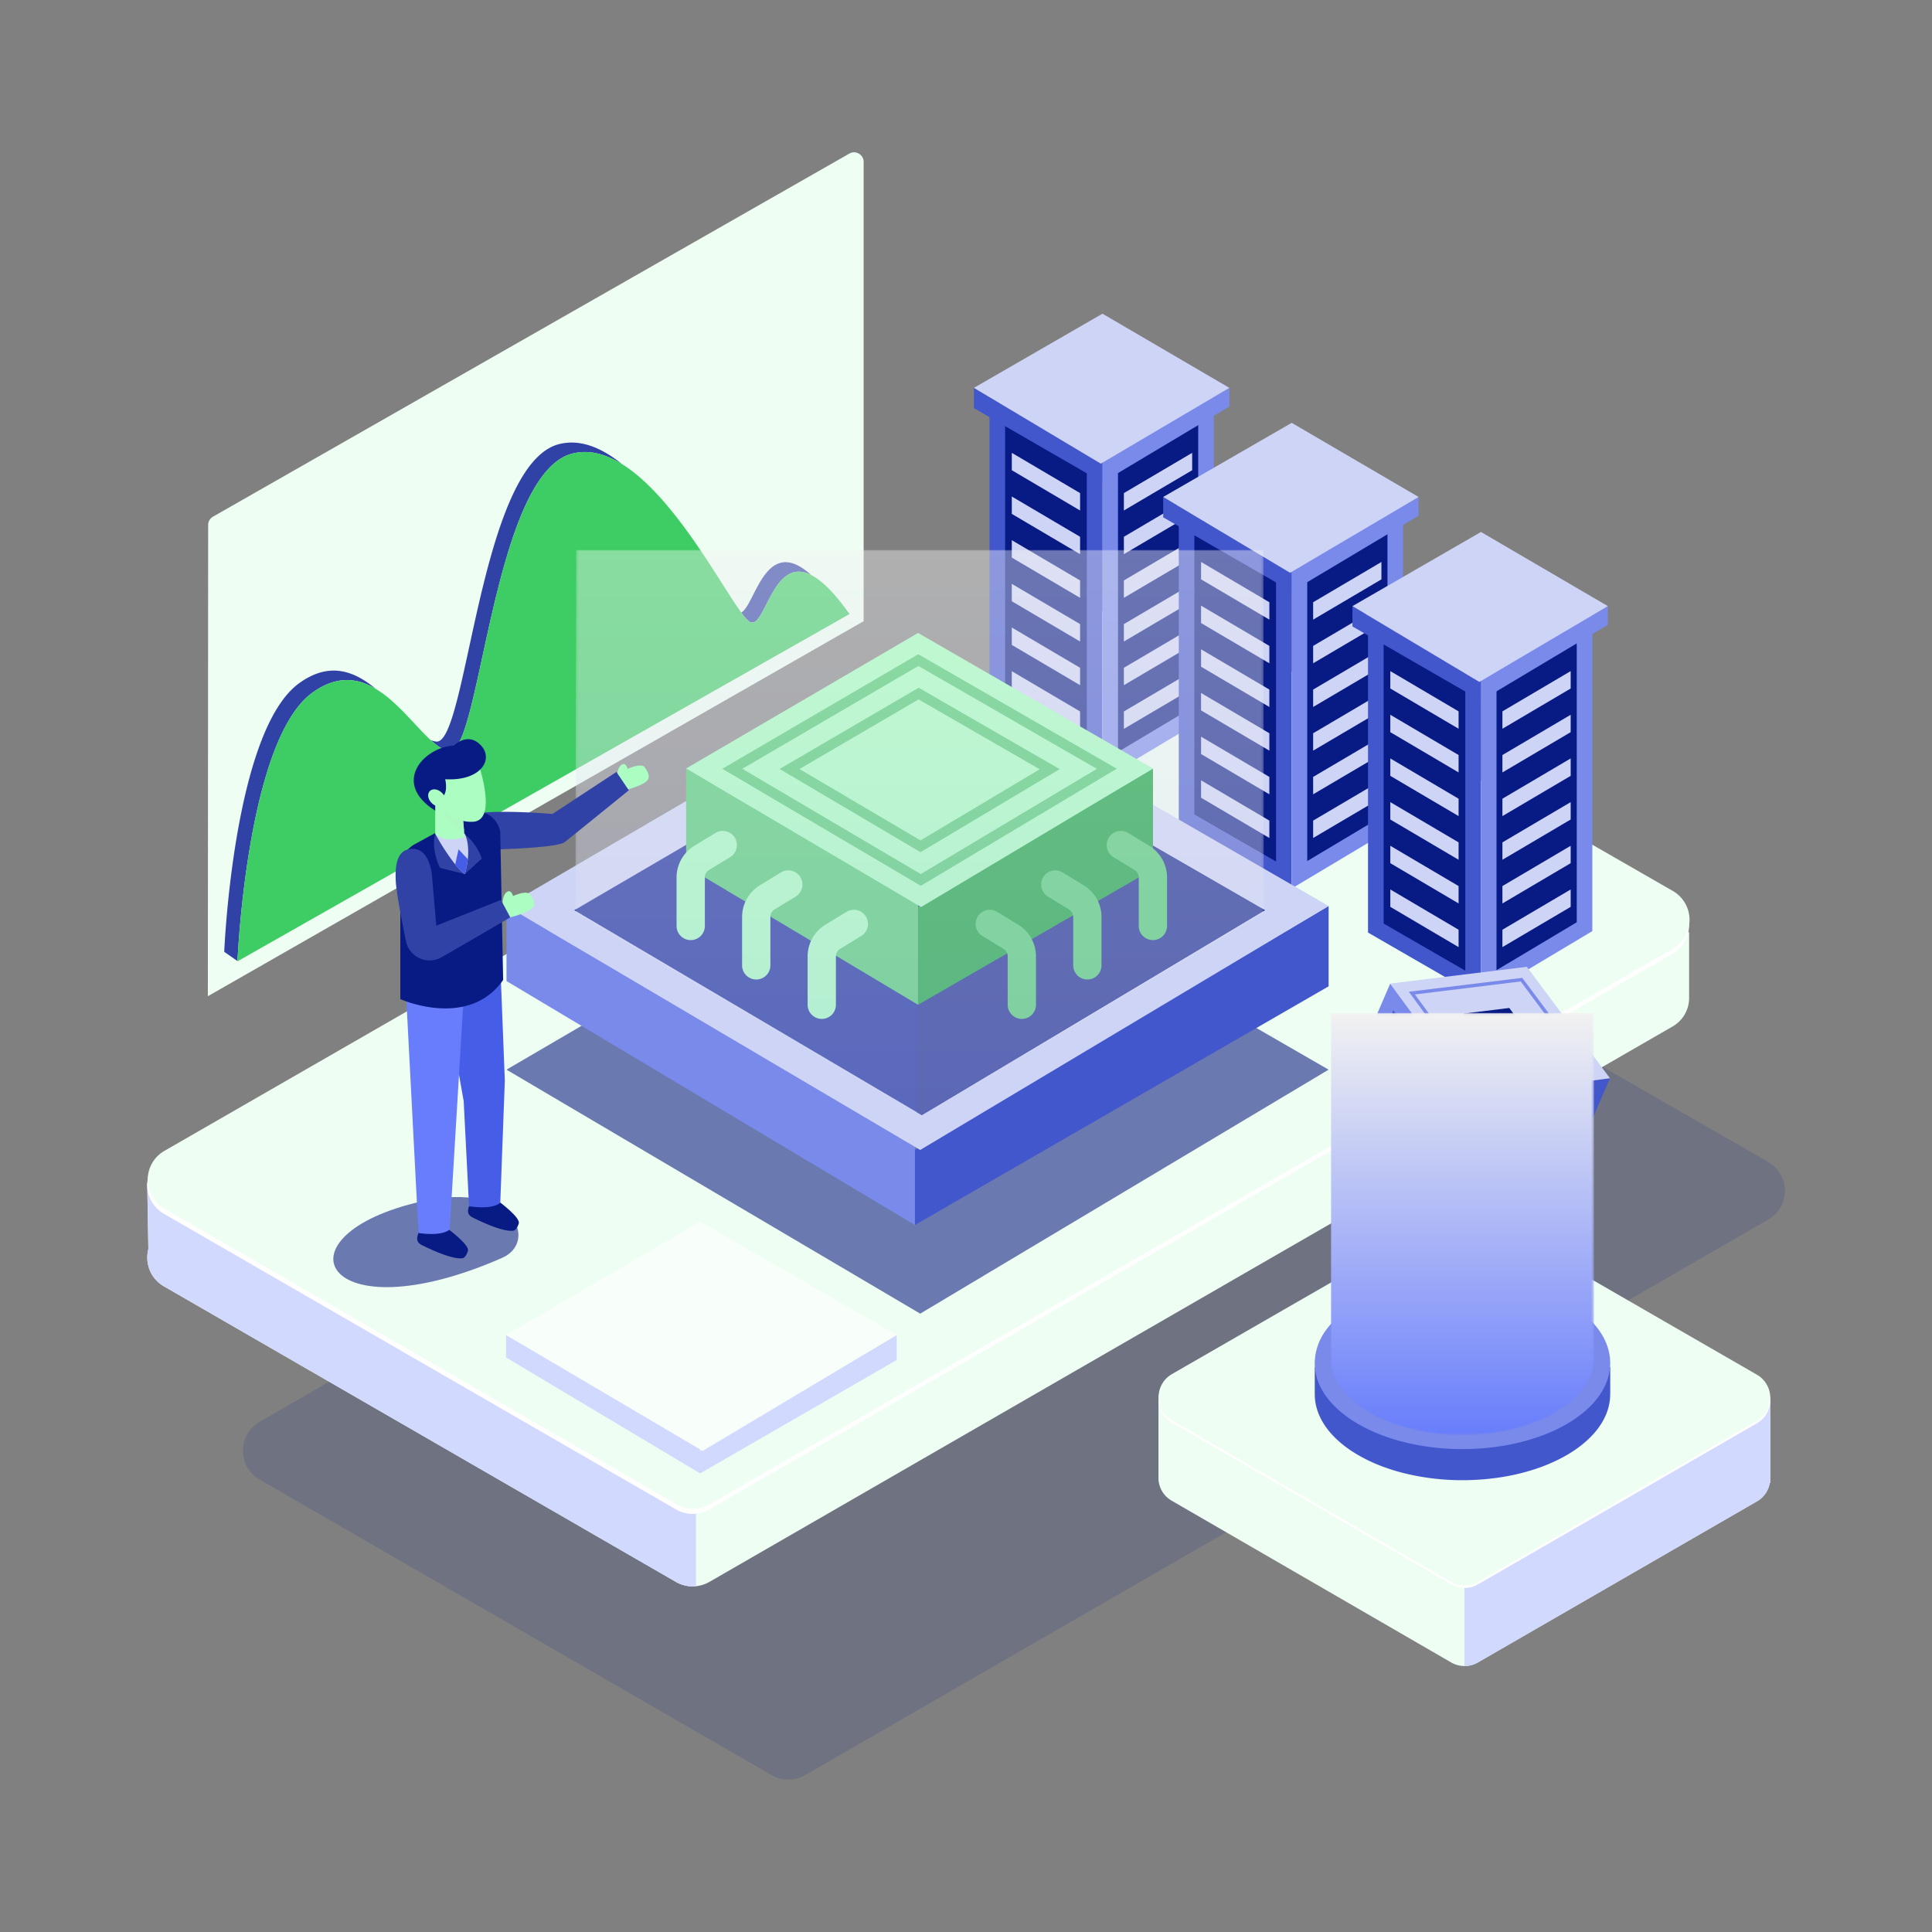 <svg xmlns="http://www.w3.org/2000/svg" xmlns:xlink="http://www.w3.org/1999/xlink" viewBox="0 0 850 850" id="Holographictechnology"><rect x="0" y="0" width="850" height="850" fill="#808080" stroke="none"/><defs><linearGradient id="c" x1="404.57" x2="404.57" y1="241.94" y2="491.58" gradientUnits="userSpaceOnUse"><stop offset="0"></stop><stop offset="1" stop-color="#ffffff" class="stopColorffffff svgShape"></stop></linearGradient><linearGradient id="h" x1="643.43" x2="643.43" y1="445.62" y2="631.37" xlink:href="#c"></linearGradient><linearGradient id="j" x1="404.57" x2="404.57" y1="241.94" y2="491.58" gradientUnits="userSpaceOnUse"><stop offset="0" stop-color="#f2f2f2" class="stopColorf2f2f2 svgShape"></stop><stop offset="1" stop-color="#ced4f5" class="stopColorcee2f5 svgShape"></stop></linearGradient><linearGradient id="l" x1="643.43" x2="643.43" y1="445.62" y2="631.37" gradientUnits="userSpaceOnUse"><stop offset="0" stop-color="#f2f2f2" class="stopColorf2f2f2 svgShape"></stop><stop offset="1" stop-color="#687dfb" class="stopColorfb689c svgShape"></stop></linearGradient><filter id="a" width="302.91" height="32766" x="253.12" y="-9062" color-interpolation-filters="sRGB" filterUnits="userSpaceOnUse"></filter><filter id="b" width="115.8" height="32766" x="585.53" y="-9062" color-interpolation-filters="sRGB" filterUnits="userSpaceOnUse"></filter><filter id="e" width="302.91" height="249.64" x="253.12" y="241.94" color-interpolation-filters="sRGB" filterUnits="userSpaceOnUse"></filter><filter id="g" width="115.8" height="185.75" x="585.53" y="445.62" color-interpolation-filters="sRGB" filterUnits="userSpaceOnUse"></filter><mask id="i" width="302.91" height="249.64" x="253.12" y="241.94" maskUnits="userSpaceOnUse"><g filter="url(#e)" mask="url(#d)" fill="#0d6e27" class="color000000 svgShape"><polygon points="253.49 241.94 253.12 401.69 403.34 490.28 405.55 491.58 556.03 401.69 555.88 241.94 253.49 241.94" style="mix-blend-mode:multiply" fill="url(#c)"></polygon></g></mask><mask id="k" width="115.8" height="185.75" x="585.53" y="445.62" maskUnits="userSpaceOnUse"><g filter="url(#g)" mask="url(#f)" fill="#0d6e27" class="color000000 svgShape"><path d="M701.33,597.66c0,18.62-25.92,33.71-57.89,33.71a94.06,94.06,0,0,1-22.9-2.74c-1.35-.34-2.67-.7-4-1.1s-2.68-.86-4-1.33a62.78,62.78,0,0,1-11.91-5.8c-9.41-6-15.15-14-15.15-22.74v0h0v-152h115.8v152Z" style="mix-blend-mode:multiply" fill="url(#h)"></path></g></mask></defs><g style="isolation:isolate" fill="#0d6e27" class="color000000 svgShape"><g fill="#0d6e27" class="color000000 svgShape"><path fill="#eefef2" d="M91.58,231a4.26,4.26,0,0,1,.83-2.53,4.35,4.35,0,0,1,1.32-1.17L373.61,67.61A4.15,4.15,0,0,1,375.7,67a4.4,4.4,0,0,1,3,1.24,4,4,0,0,1,1.27,3l0,202.05-288.52,165Z" class="coloreef8fe svgShape"></path><path fill="#3142a6" d="M326.12 269.49a19 19 0 003.41 3.89c7 5.1 10-29.25 27.35-20.4C336.75 234.75 332.3 266.27 326.12 269.49zM189.4 325.53c3 2.71 5.71 4.6 8.32 4.9 13.66 1.62 18.91-122.3 54.26-130.92 7.29-1.77 14.6.28 21.67 4.67-8.84-7.12-18.18-11.11-27.51-8.83C210.79 204 205.56 327.88 191.9 326.27A8.36 8.36 0 01189.4 325.53zM98.65 418.76l5.84 4.07c.16-3.53 4.57-97.6 33-118.11 10.68-7.71 19.83-6.44 27.8-1.68-9.28-7.71-20.25-12.15-33.64-2.48C102.67 321.46 98.65 418.76 98.65 418.76z" class="color3177a6 svgShape"></path><path fill="#3dcd64" d="M104.49,422.83v.1L373.75,270.16c-6.82-9.64-12.34-14.88-16.87-17.18-17.36-8.85-20.33,25.5-27.35,20.4a19,19,0,0,1-3.41-3.89c-9.43-12.92-29.72-51.18-52.47-65.31-7.07-4.39-14.38-6.44-21.67-4.67-35.35,8.62-40.6,132.54-54.26,130.92-2.61-.3-5.36-2.19-8.32-4.9-6.8-6.24-14.64-16.84-24.15-22.49-8-4.76-17.12-6-27.8,1.68C109.06,325.23,104.65,419.3,104.49,422.83Z" class="color3dcdcc svgShape"></path><path fill="#364184" d="M114.19,650.92,339.53,781a14.62,14.62,0,0,0,14.63,0L777.92,536.57a14.63,14.63,0,0,0,0-25.36L552.59,381.73a14.64,14.64,0,0,0-14.59,0L114.21,625.56A14.64,14.64,0,0,0,114.19,650.92Z" opacity=".22" class="color364084 svgShape"></path><path fill="#eefef2" d="M743.14,410V439.4l0,0a14.47,14.47,0,0,1-7.28,12.21L312.06,696a15,15,0,0,1-5.84,1.86,14.77,14.77,0,0,1-8.8-1.86L72.08,565.91a14.45,14.45,0,0,1-6.69-8.47h0v-.05a15,15,0,0,1-.12-7.9l-.49-29,27.31,8.59,112.37-64.65L495.89,296.73a14.62,14.62,0,0,1,14.59,0L724.85,419.92Z" class="coloreef8fe svgShape"></path><path fill="#d2d9ff" d="M306.22,464.41V697.88a14.77,14.77,0,0,1-8.8-1.86L72.08,565.91a14.45,14.45,0,0,1-6.69-8.47h0v-.05a15,15,0,0,1-.12-7.9l-.49-29,27.31,8.59,112.37-64.65Z" class="colord2ecff svgShape"></path><path fill="#ffffff" d="M72.08,534,297.42,664.1a14.65,14.65,0,0,0,14.63,0L735.81,419.66a14.64,14.64,0,0,0,0-25.37L510.48,264.82a14.62,14.62,0,0,0-14.59,0L72.1,508.64A14.64,14.64,0,0,0,72.08,534Z" class="colorffffff svgShape"></path><path fill="#eefef2" d="M72.3,531.7,297.64,661.8a14.65,14.65,0,0,0,14.63,0L736,417.36A14.64,14.64,0,0,0,736,392L510.7,262.51a14.64,14.64,0,0,0-14.59,0L72.32,506.34A14.64,14.64,0,0,0,72.3,531.7Z" class="coloreef8fe svgShape"></path><polygon fill="#4357cd" points="485 201.01 485 342.91 435.34 314.26 435.34 171.72 485 201.01" class="color4390cd svgShape"></polygon><polygon fill="#081a84" points="478.14 204.93 442.2 183.74 442.2 310.3 478.14 331.03 478.14 204.93" class="color03336c svgShape"></polygon><polygon fill="#ced4f5" points="475.19 216.94 475.19 224.59 445.15 206.88 445.15 199.23 475.19 216.94" class="colorcee2f5 svgShape"></polygon><polygon fill="#ced4f5" points="475.19 236.16 475.19 243.81 445.15 226.09 445.15 218.44 475.19 236.16" class="colorcee2f5 svgShape"></polygon><polygon fill="#ced4f5" points="475.19 255.37 475.19 263.02 445.15 245.31 445.15 237.66 475.19 255.37" class="colorcee2f5 svgShape"></polygon><polygon fill="#ced4f5" points="475.19 274.58 475.19 282.24 445.15 264.52 445.15 256.87 475.19 274.58" class="colorcee2f5 svgShape"></polygon><polygon fill="#ced4f5" points="475.19 293.8 475.19 301.45 445.15 283.74 445.15 276.08 475.19 293.8" class="colorcee2f5 svgShape"></polygon><polygon fill="#ced4f5" points="475.19 313.01 475.19 320.67 445.15 302.95 445.15 295.3 475.19 313.01" class="colorcee2f5 svgShape"></polygon><polygon fill="#798aeb" points="534.03 171.72 534.03 313.62 485 342.91 485 200.37 534.03 171.72" class="color79b7eb svgShape"></polygon><polygon fill="#081a84" points="527.16 309.73 527.16 183.68 491.87 204.31 491.87 330.82 527.16 309.73" class="color03336c svgShape"></polygon><polygon fill="#4bfe7b" points="534.03 171.72 485 143.07 435.34 171.72 484.37 201.01 534.03 171.72" class="colorfe4b53 svgShape"></polygon><polygon fill="#4357cd" points="485.04 203.99 485.04 212.21 428.49 179.58 428.49 170.64 485.04 203.99" class="color4390cd svgShape"></polygon><polygon fill="#798aeb" points="540.86 170.64 540.86 178.86 485.04 212.21 485.04 203.26 540.86 170.64" class="color79b7eb svgShape"></polygon><polygon fill="#ced4f5" points="540.86 170.64 485.04 138.01 428.49 170.64 484.31 203.99 540.86 170.64" class="colorcee2f5 svgShape"></polygon><polygon fill="#ced4f5" points="494.46 216.94 494.46 224.59 524.5 206.88 524.5 199.23 494.46 216.94" class="colorcee2f5 svgShape"></polygon><polygon fill="#ced4f5" points="494.46 236.16 494.46 243.81 524.5 226.09 524.5 218.44 494.46 236.16" class="colorcee2f5 svgShape"></polygon><polygon fill="#ced4f5" points="494.46 255.37 494.46 263.02 524.5 245.31 524.5 237.66 494.46 255.37" class="colorcee2f5 svgShape"></polygon><polygon fill="#ced4f5" points="494.46 274.58 494.46 282.24 524.5 264.52 524.5 256.87 494.46 274.58" class="colorcee2f5 svgShape"></polygon><polygon fill="#ced4f5" points="494.46 293.8 494.46 301.45 524.5 283.74 524.5 276.08 494.46 293.8" class="colorcee2f5 svgShape"></polygon><polygon fill="#ced4f5" points="494.46 313.01 494.46 320.67 524.5 302.95 524.5 295.3 494.46 313.01" class="colorcee2f5 svgShape"></polygon><polygon fill="#4357cd" points="568.27 249.02 568.27 390.92 518.61 362.27 518.61 219.74 568.27 249.02" class="color4390cd svgShape"></polygon><polygon fill="#081a84" points="561.41 252.94 525.47 231.75 525.47 358.31 561.41 379.04 561.41 252.94" class="color03336c svgShape"></polygon><polygon fill="#ced4f5" points="558.46 264.96 558.46 272.61 528.42 254.89 528.42 247.24 558.46 264.96" class="colorcee2f5 svgShape"></polygon><polygon fill="#ced4f5" points="558.46 284.17 558.46 291.82 528.42 274.11 528.42 266.46 558.46 284.17" class="colorcee2f5 svgShape"></polygon><polygon fill="#ced4f5" points="558.46 303.38 558.46 311.04 528.42 293.32 528.42 285.67 558.46 303.38" class="colorcee2f5 svgShape"></polygon><polygon fill="#ced4f5" points="558.46 322.6 558.46 330.25 528.42 312.54 528.42 304.88 558.46 322.6" class="colorcee2f5 svgShape"></polygon><polygon fill="#ced4f5" points="558.46 341.81 558.46 349.46 528.42 331.75 528.42 324.1 558.46 341.81" class="colorcee2f5 svgShape"></polygon><polygon fill="#ced4f5" points="558.46 361.03 558.46 368.68 528.42 350.96 528.42 343.31 558.46 361.03" class="colorcee2f5 svgShape"></polygon><polygon fill="#798aeb" points="617.29 219.74 617.29 361.64 568.27 390.92 568.27 248.39 617.29 219.74" class="color79b7eb svgShape"></polygon><polygon fill="#081a84" points="610.43 357.74 610.43 231.7 575.13 252.32 575.13 378.83 610.43 357.74" class="color03336c svgShape"></polygon><polygon fill="#4bfe7b" points="617.29 219.74 568.27 191.09 518.61 219.74 567.63 249.02 617.29 219.74" class="colorfe4b53 svgShape"></polygon><polygon fill="#4357cd" points="568.3 252 568.3 260.22 511.75 227.6 511.75 218.65 568.3 252" class="color4390cd svgShape"></polygon><polygon fill="#798aeb" points="624.13 218.65 624.13 226.87 568.3 260.22 568.3 251.28 624.13 218.65" class="color79b7eb svgShape"></polygon><polygon fill="#ced4f5" points="624.13 218.65 568.3 186.03 511.75 218.65 567.58 252 624.13 218.65" class="colorcee2f5 svgShape"></polygon><polygon fill="#ced4f5" points="577.73 264.96 577.73 272.61 607.77 254.89 607.77 247.24 577.73 264.96" class="colorcee2f5 svgShape"></polygon><polygon fill="#ced4f5" points="577.73 284.17 577.73 291.82 607.77 274.11 607.77 266.46 577.73 284.17" class="colorcee2f5 svgShape"></polygon><polygon fill="#ced4f5" points="577.73 303.38 577.73 311.04 607.77 293.32 607.77 285.67 577.73 303.38" class="colorcee2f5 svgShape"></polygon><polygon fill="#ced4f5" points="577.73 322.6 577.73 330.25 607.77 312.54 607.77 304.88 577.73 322.6" class="colorcee2f5 svgShape"></polygon><polygon fill="#ced4f5" points="577.73 341.81 577.73 349.46 607.77 331.75 607.77 324.1 577.73 341.81" class="colorcee2f5 svgShape"></polygon><polygon fill="#ced4f5" points="577.73 361.03 577.73 368.68 607.77 350.96 607.77 343.31 577.73 361.03" class="colorcee2f5 svgShape"></polygon><polygon fill="#4357cd" points="651.53 297.04 651.53 438.94 601.87 410.29 601.87 267.75 651.53 297.04" class="color4390cd svgShape"></polygon><polygon fill="#081a84" points="644.67 300.96 608.74 279.76 608.74 406.32 644.67 427.06 644.67 300.96" class="color03336c svgShape"></polygon><polygon fill="#ced4f5" points="641.72 312.97 641.72 320.62 611.68 302.91 611.68 295.26 641.72 312.97" class="colorcee2f5 svgShape"></polygon><polygon fill="#ced4f5" points="641.72 332.18 641.72 339.84 611.68 322.12 611.68 314.47 641.72 332.18" class="colorcee2f5 svgShape"></polygon><polygon fill="#ced4f5" points="641.72 351.4 641.72 359.05 611.68 341.34 611.68 333.68 641.72 351.4" class="colorcee2f5 svgShape"></polygon><polygon fill="#ced4f5" points="641.72 370.61 641.72 378.26 611.68 360.55 611.68 352.9 641.72 370.61" class="colorcee2f5 svgShape"></polygon><polygon fill="#ced4f5" points="641.72 389.83 641.72 397.48 611.68 379.76 611.68 372.11 641.72 389.83" class="colorcee2f5 svgShape"></polygon><polygon fill="#ced4f5" points="641.72 409.04 641.72 416.69 611.68 398.98 611.68 391.33 641.72 409.04" class="colorcee2f5 svgShape"></polygon><polygon fill="#798aeb" points="700.56 267.75 700.56 409.65 651.53 438.94 651.53 296.4 700.56 267.75" class="color79b7eb svgShape"></polygon><polygon fill="#081a84" points="693.7 405.76 693.7 279.71 658.4 300.34 658.4 426.84 693.7 405.76" class="color03336c svgShape"></polygon><polygon fill="#4bfe7b" points="700.56 267.75 651.53 239.1 601.87 267.75 650.9 297.04 700.56 267.75" class="colorfe4b53 svgShape"></polygon><polygon fill="#4357cd" points="651.57 300.02 651.57 308.24 595.02 275.61 595.02 266.67 651.57 300.02" class="color4390cd svgShape"></polygon><polygon fill="#798aeb" points="707.39 266.67 707.39 274.89 651.57 308.24 651.57 299.29 707.39 266.67" class="color79b7eb svgShape"></polygon><polygon fill="#ced4f5" points="707.39 266.67 651.57 234.04 595.02 266.67 650.85 300.02 707.39 266.67" class="colorcee2f5 svgShape"></polygon><polygon fill="#ced4f5" points="661 312.97 661 320.62 691.03 302.91 691.03 295.26 661 312.97" class="colorcee2f5 svgShape"></polygon><polygon fill="#ced4f5" points="661 332.18 661 339.84 691.03 322.12 691.03 314.47 661 332.18" class="colorcee2f5 svgShape"></polygon><polygon fill="#ced4f5" points="661 351.4 661 359.05 691.03 341.34 691.03 333.68 661 351.4" class="colorcee2f5 svgShape"></polygon><polygon fill="#ced4f5" points="661 370.61 661 378.26 691.03 360.55 691.03 352.9 661 370.61" class="colorcee2f5 svgShape"></polygon><polygon fill="#ced4f5" points="661 389.83 661 397.48 691.03 379.76 691.03 372.11 661 389.83" class="colorcee2f5 svgShape"></polygon><polygon fill="#ced4f5" points="661 409.04 661 416.69 691.03 398.98 691.03 391.33 661 409.04" class="colorcee2f5 svgShape"></polygon><polygon points="222.84 470.61 402.52 365.6 584.53 470.61 404.85 577.95 222.84 470.61" style="mix-blend-mode:color-burn" fill="#354394" opacity=".71" class="color354594 svgShape"></polygon><polygon fill="#4357cd" points="402.52 505.94 402.52 538.96 584.53 433.95 584.53 398.6 402.52 505.94" class="color4390cd svgShape"></polygon><polygon fill="#798aeb" points="222.84 398.6 222.84 431.62 402.52 538.96 402.52 503.6 222.84 398.6" class="color79b7eb svgShape"></polygon><polygon fill="#ced4f5" points="222.84 398.6 402.52 293.59 584.53 398.6 404.85 505.94 222.84 398.6" class="colorcee2f5 svgShape"></polygon><polygon fill="#071b94" points="556.46 400.45 405.56 490.6 403.33 489.29 252.69 400.45 403.33 312.41 403.59 312.26 556.46 400.45" class="color074b94 svgShape"></polygon><polygon fill="#081a84" points="556.46 400.45 405.56 490.6 403.33 489.29 403.33 312.41 403.59 312.26 556.46 400.45" class="color03336c svgShape"></polygon><polygon fill="#069f2f" points="403.91 399.06 403.91 442.06 507.27 382.42 507.27 338.1 403.91 399.06" class="color069f9b svgShape"></polygon><polygon fill="#43c967" points="301.87 338.1 301.87 381.1 403.91 442.06 403.91 397.74 301.87 338.1" class="color43c9c7 svgShape"></polygon><polygon fill="#9fffb9" points="301.87 338.1 403.91 278.47 507.27 338.1 405.23 399.06 301.87 338.1" class="color9ffff3 svgShape"></polygon><path fill="#43c967" d="M405.11,389.72,317.8,338.23,404,287.83l87.32,50.37Zm-78.53-51.48,78.52,46.31,77.47-46.28L404.05,293Z" class="color43c9c7 svgShape"></path><path fill="#43c967" d="M405 374.92L343 338.32l61.17-35.75 62.06 35.81zm-53.27-36.58L405 369.75l52.41-31.31-53.27-30.73zM507.23 413.61a6.23 6.23 0 01-6.23-6.23V386a3.78 3.78 0 00-1.82-3.23l-9.29-5.66a6.22 6.22 0 016.47-10.63l9.29 5.65a16.34 16.34 0 017.8 13.87v21.35A6.23 6.23 0 01507.23 413.61zM478.39 430.94a6.22 6.22 0 01-6.22-6.22V403.37a3.82 3.82 0 00-1.82-3.24l-9.29-5.66a6.22 6.22 0 116.47-10.63l9.29 5.66a16.34 16.34 0 017.8 13.87v21.35A6.22 6.22 0 01478.39 430.94zM449.56 448.28a6.23 6.23 0 01-6.22-6.22V420.71a3.81 3.81 0 00-1.82-3.24l-9.29-5.66a6.22 6.22 0 016.47-10.63l9.29 5.66a16.32 16.32 0 017.8 13.87v21.35A6.23 6.23 0 01449.56 448.28z" class="color43c9c7 svgShape"></path><path fill="#9fffb9" d="M303.88 413.61a6.23 6.23 0 006.23-6.23V386a3.78 3.78 0 011.82-3.23l9.29-5.66a6.22 6.22 0 10-6.47-10.63l-9.29 5.65a16.34 16.34 0 00-7.8 13.87v21.35A6.23 6.23 0 00303.88 413.61zM332.72 430.94a6.22 6.22 0 006.22-6.22V403.37a3.82 3.82 0 011.82-3.24l9.29-5.66a6.22 6.22 0 00-6.47-10.63l-9.29 5.66a16.34 16.34 0 00-7.8 13.87v21.35A6.22 6.22 0 00332.72 430.94zM361.55 448.28a6.22 6.22 0 006.22-6.22V420.71a3.81 3.81 0 011.82-3.24l9.3-5.66a6.22 6.22 0 10-6.48-10.63l-9.29 5.66a16.32 16.32 0 00-7.8 13.87v21.35A6.23 6.23 0 00361.55 448.28z" class="color9ffff3 svgShape"></path><g opacity=".42" fill="#0d6e27" class="color000000 svgShape"><g mask="url(#i)" fill="#0d6e27" class="color000000 svgShape"><polygon fill="url(#j)" points="253.49 241.94 253.12 401.69 403.34 490.28 405.55 491.58 556.03 401.69 555.88 241.94 253.49 241.94"></polygon></g></g><polygon fill="#4357cd" points="647.3 482.11 621.93 541.01 682.66 533.9 708.31 474.37 647.3 482.11" class="color4390cd svgShape"></polygon><path fill="#ced4f5" d="M631.37,534l20-46.44,47.44-6L678.6,528.44l-.42,0Zm21-45.09-18.66,43.33,43.84-5.13,18.86-43.78Z" class="colorcee2f5 svgShape"></path><polygon fill="#081a84" points="659.54 498.37 679.83 495.8 670.47 517.53 650.27 519.9 659.54 498.37" class="color03336c svgShape"></polygon><polygon fill="#798aeb" points="611.64 432.73 586.26 491.63 621.93 541.01 647.57 481.48 611.64 432.73" class="color79b7eb svgShape"></polygon><path fill="#4357cd" d="M620.62,529.15,593,490.89l20-46.4,27.83,37.77Zm-25.94-38.44,25.62,35.47,18.83-43.73-25.81-35Z" class="color4390cd svgShape"></path><polygon fill="#081a84" points="606.46 489.42 615.68 468.01 627.33 483.81 618.02 505.41 606.46 489.42" class="color03336c svgShape"></polygon><polygon fill="#ced4f5" points="611.64 432.73 671.75 425.35 708.31 474.37 647.92 482.38 611.64 432.73" class="colorcee2f5 svgShape"></polygon><polygon fill="#081a84" points="643.96 445.93 664.01 443.47 676.43 460.13 656.29 462.8 643.96 445.93" class="color03336c svgShape"></polygon><path fill="#798aeb" d="M649.94,477.52l-.25-.35-29.85-40.84,49.89-6.12,30.33,40.67Zm-27.43-40L650.62,476l46.76-6.2-28.32-38Z" class="color79b7eb svgShape"></path><path fill="#eefef2" d="M778.83,616v36.55l-.2-.14a11.49,11.49,0,0,1-5.64,8.12l-122.82,70.9a11.58,11.58,0,0,1-5.89,1.56,11.83,11.83,0,0,1-5.79-1.56l-123-71.19a11.53,11.53,0,0,1-5.81-10.11V616l25.78,12.54L638.3,569.39a11.67,11.67,0,0,1,11.66,0l79.41,45.79L750,627.07Z" class="coloreef8fe svgShape"></path><path fill="#d2d9ff" d="M778.83,616v36.55l-.2-.14a11.49,11.49,0,0,1-5.64,8.12l-122.82,70.9a11.58,11.58,0,0,1-5.89,1.56V689l85.09-73.83L750,627.07Z" class="colord2ecff svgShape"></path><path fill="#ffffff" d="M638.29,535,515.57,605.66a11.68,11.68,0,0,0,0,20.23l122.94,71.18a11.72,11.72,0,0,0,11.7,0L773,626.17a11.69,11.69,0,0,0,0-20.24L650,535A11.69,11.69,0,0,0,638.29,535Z" class="colorffffff svgShape"></path><path fill="#eefef2" d="M638.29,533.9,515.57,604.56a11.68,11.68,0,0,0,0,20.23L638.48,696a11.7,11.7,0,0,0,11.7,0L773,625.07a11.69,11.69,0,0,0,0-20.24L650,533.9A11.69,11.69,0,0,0,638.29,533.9Z" class="coloreef8fe svgShape"></path><path fill="#4357cd" d="M708.42,613.37c0,20.9-29.09,37.85-65,37.85a105.92,105.92,0,0,1-25.7-3.08c-1.52-.38-3-.79-4.46-1.23s-3-1-4.45-1.5a69.52,69.52,0,0,1-13.37-6.51c-10.57-6.73-17-15.69-17-25.53v0h0V601.48h130v11.89Z" class="color4390cd svgShape"></path><path fill="#798aeb" d="M708.42,599.7c0,20.9-29.09,37.84-65,37.84-35.42,0-64.23-16.51-65-37,0-.26,0-.54,0-.8a24.94,24.94,0,0,1,5.14-14.78c7.17-9.84,21.3-17.55,38.8-21,1.53-.3,3.09-.58,4.68-.81a108.26,108.26,0,0,1,16.36-1.21C679.33,561.86,708.42,578.8,708.42,599.7Z" class="color79b7eb svgShape"></path><g mask="url(#k)" fill="#0d6e27" class="color000000 svgShape"><path fill="url(#l)" d="M701.33,597.66c0,18.62-25.92,33.71-57.89,33.71a94.06,94.06,0,0,1-22.9-2.74c-1.35-.34-2.67-.7-4-1.1s-2.68-.86-4-1.33a62.78,62.78,0,0,1-11.91-5.8c-9.41-6-15.15-14-15.15-22.74v0h0v-152h115.8v152Z"></path></g><path d="M185.83,528.49c-66.56,14.9-44,59.62,35.11,24.91C237,546.34,226.31,519.42,185.83,528.49Z" style="mix-blend-mode:color-burn" fill="#354394" opacity=".71" class="color354594 svgShape"></path><path fill="#abfdc1" d="M271.54,341.69s-.19-3.66,1.82-5.15,2.77,1.71,2.77,1.71c7.05-3,7.65-.44,7.65-.44,3,4,1,5.51,1,5.51-1.79,2.44-10.42,4.47-10.42,4.47Z" class="colorfdabad svgShape"></path><path fill="#3142a6" d="M271.19,339.62l-28.13,18.49s-24.86-2.14-35.33.07l3.84,11.67,1.3,4s31.9-.52,35.55-3.35c3.45-2.69,25.53-20.6,28-22.62,0,0,0-.05.08-.05a.29.29,0,0,0,.08-.07l.08-.05Z" class="color3177a6 svgShape"></path><path fill="#081a84" d="M228.24 538.26c.79-2.58-8.47-9.44-8.47-9.44L208.12 527c-2.9 5.19-2.77 7-.59 8.45 15.34 7.69 18.7 5.89 18.7 5.89S227.46 540.85 228.24 538.26zM205.87 550.34c.78-2.58-8.47-9.44-8.47-9.44l-11.65-1.78c-2.91 5.18-2.78 7-.6 8.44 15.34 7.69 18.71 5.89 18.71 5.89S205.08 552.92 205.87 550.34z" class="color03336c svgShape"></path><path fill="#465de8" d="M220.2,426.76l1.9,48.66-2,53.75s-2.75,3.14-13.74,1.55L204,484.42l-12.67-71.1Z" class="colore84697 svgShape"></path><path fill="#687dfb" d="M204.16,435.81l-6.31,105.1s-2.75,3.14-13.73,1.57l-5.55-106.67Z" class="colorfb689c svgShape"></path><path fill="#081a84" d="M176.13,382v57.57S206,453,221.36,431.16l-1.28-65.29a11.79,11.79,0,0,0-3.26-6,8.76,8.76,0,0,0-5-2.45,9.06,9.06,0,0,0-5.53,1l-23.84,13a12.15,12.15,0,0,0-3.91,3.41A12,12,0,0,0,176.13,382Z" class="color03336c svgShape"></path><path fill="#abfdc1" d="M221.12,397.65s-.19-3.67,1.82-5.16,2.77,1.72,2.77,1.72c7-3,7.65-.45,7.65-.45,3,4,1,5.51,1,5.51-1.79,2.44-10.42,4.47-10.42,4.47Z" class="colorfdabad svgShape"></path><path fill="#3142a6" d="M181.18,373.46c8.62-.46,9,13.32,9,13.32l1.78,20.46,28.42-11.31,4.11,7.66s-17.53,10.31-30.24,17.57a10.6,10.6,0,0,1-15.64-7.1c-2-9.7-4.23-21.63-4.47-26.07C173.47,376.42,176.88,373.7,181.18,373.46Z" class="color3177a6 svgShape"></path><path fill="#3142a6" d="M201.74,365.45l-10.24,1.37c-2.05,6.83,2.05,15,2.05,15l10.93,2.73,7.51-6.82C208.57,368.18,201.74,365.45,201.74,365.45Z" class="color3177a6 svgShape"></path><path fill="#ced4f5" d="M205.82,378a38.05,38.05,0,0,1-1.34,6.58,27.19,27.19,0,0,1-4.21-4.28,94.07,94.07,0,0,1-8.77-13.47h13S206.61,370.66,205.82,378Z" class="colorcee2f5 svgShape"></path><path fill="#465de8" d="M205.82,378a38.05,38.05,0,0,1-1.34,6.58,27.19,27.19,0,0,1-4.21-4.28l1.47-6.64Z" class="colore84697 svgShape"></path><path fill="#abfdc1" d="M204.42,368.4s-9,2.74-12.95-1.58V344l1.81,1.84,10,10,.9,9.62Z" class="colorfdabad svgShape"></path><path d="M204.14,365.45c-6.75-2.62-10.73-8.35-10.86-19.66l10,10Z" style="mix-blend-mode:multiply" fill="#aef9c2" class="colorf9beae svgShape"></path><path fill="#abfdc1" d="M209.39,332.68s10.66,28.41-1.42,28.88-18.85-12.31-18.85-12.31l5.14-12.4Z" class="colorfdabad svgShape"></path><path fill="#081a84" d="M211.65,328c-5.76-6.31-11.91,0-11.91,0-13.53.75-27.52,16.61-8.27,28.64v-3l2-2.58c4.17-.89,2.41-8.23,2.41-8.23C211.28,343.75,217.41,334.28,211.65,328Z" class="color03336c svgShape"></path><path fill="#abfdc1" d="M194.39,348.76c1.72,1.65,2.12,4,.9,5.28s-3.6,1-5.32-.69-2.12-4-.9-5.29S192.67,347.1,194.39,348.76Z" class="colorfdabad svgShape"></path><polygon fill="#d2d9ff" points="308.03 638.34 308.03 648.24 394.52 598.34 394.52 587.33 308.03 638.34" class="colord2ecff svgShape"></polygon><polygon fill="#d2d9ff" points="222.65 587.33 222.65 597.23 308.03 648.24 308.03 637.23 222.65 587.33" class="colord2ecff svgShape"></polygon><polygon fill="#f8fffa" points="222.65 587.33 308.03 537.44 394.52 587.33 309.14 638.34 222.65 587.33" class="colorf8fdff svgShape"></polygon></g></g></svg>